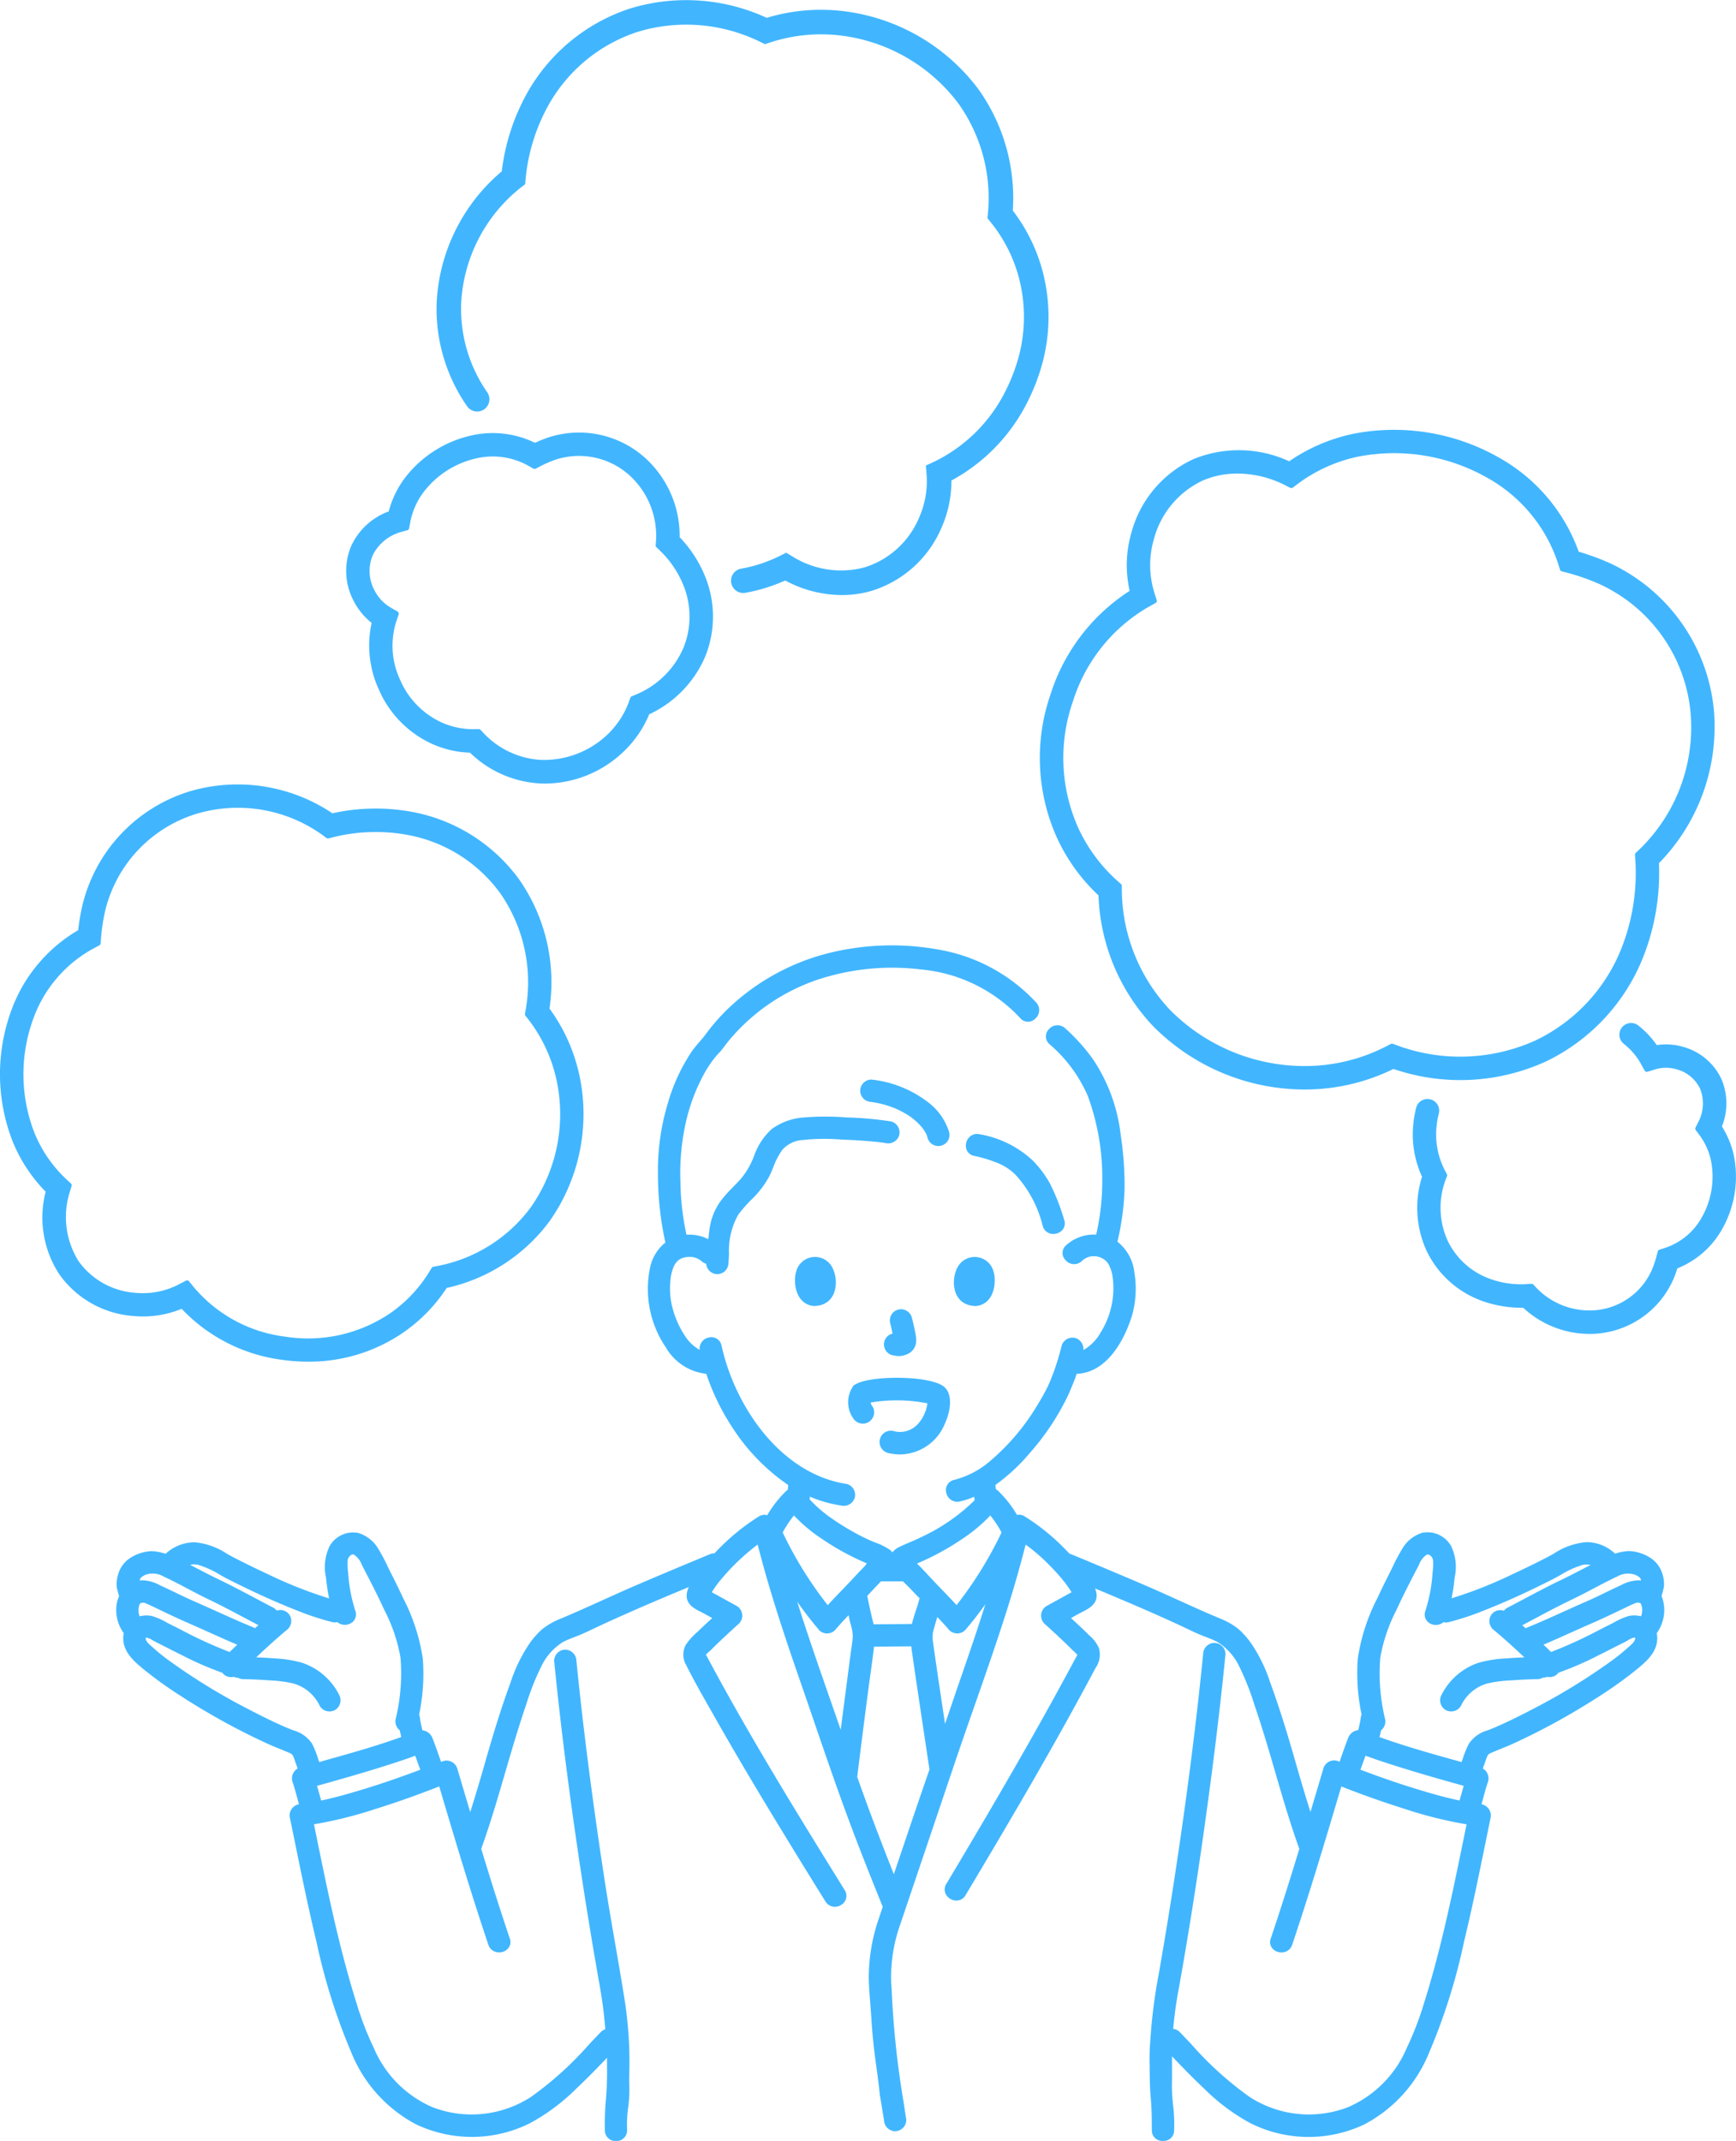 <svg xmlns="http://www.w3.org/2000/svg" width="140.425" height="173.165" viewBox="0 0 140.425 173.165"><g transform="translate(465.541 9.079)"><path d="M-393.589,98.884a.9.9,0,0,0-.325,1.232.889.889,0,0,0,.569.423c.053.007.106.017.158.026a2.468,2.468,0,0,0,.324.042h.007a1.654,1.654,0,0,0,.742-.175,1.156,1.156,0,0,0,.648-.774,1.771,1.771,0,0,0-.006-.757c-.072-.429-.172-.88-.314-1.421a.906.906,0,0,0-1.11-.63.9.9,0,0,0-.546.424.9.9,0,0,0-.089.674l0,.014c.074.269.133.549.188.833a.844.844,0,0,0-.243.085Z" fill="#41b6ff"/><path d="M-401.141,93.78c-.244.794-.086,2.619,1.418,2.775,1.987-.012,2.093-2.219,1.424-3.257A1.573,1.573,0,0,0-401.141,93.78Z" fill="#41b6ff"/><path d="M-388.012,93.3c-.668,1.038-.562,3.245,1.424,3.257,1.505-.156,1.663-1.981,1.418-2.775A1.573,1.573,0,0,0-388.012,93.3Z" fill="#41b6ff"/><path d="M-383.291,86.055l0,0a9.5,9.5,0,0,1,2.1,4.041.864.864,0,0,0,.642.608.929.929,0,0,0,.216.024.975.975,0,0,0,.709-.3.818.818,0,0,0,.171-.82,17.1,17.1,0,0,0-1.145-2.931,8.329,8.329,0,0,0-1.411-1.894,8.351,8.351,0,0,0-4.284-2.118.874.874,0,0,0-.856.251.98.98,0,0,0-.228.937.816.816,0,0,0,.626.558,11.019,11.019,0,0,1,2.1.66A4.245,4.245,0,0,1-383.291,86.055Z" fill="#41b6ff"/><path d="M-392.014,81.168c.062.042.123.084.186.129l.069.051a5.475,5.475,0,0,1,.54.48c.073.073.142.149.211.231.034.038.065.077.128.158a3.665,3.665,0,0,1,.286.473h0a.492.492,0,0,0,.02.048v0l.02.066c.015.047.031.1.044.15a.9.9,0,0,0,.871.663.9.9,0,0,0,.239-.033.9.9,0,0,0,.634-1.1,4.829,4.829,0,0,0-1.825-2.5l0,0a9.053,9.053,0,0,0-4.468-1.744.909.909,0,0,0-.9.908.911.911,0,0,0,.874.9,7.955,7.955,0,0,1,1.961.527l.124.054c.076.034.151.07.227.108.134.067.267.138.4.213S-392.132,81.089-392.014,81.168Z" fill="#41b6ff"/><path d="M-331.106,120.094l-.034-.085a7.433,7.433,0,0,0,.194-.739,2.7,2.7,0,0,0-.141-1.1,2.332,2.332,0,0,0-1-1.273,3.467,3.467,0,0,0-1.689-.522,4.014,4.014,0,0,0-1.121.215,3.33,3.33,0,0,0-2.382-.931,5.711,5.711,0,0,0-2.6.939c-.2.111-.4.221-.593.322-.907.466-1.836.919-2.761,1.347a34.485,34.485,0,0,1-4.891,1.93,13.876,13.876,0,0,0,.229-1.483l.023-.209a3.872,3.872,0,0,0-.293-2.539A2.192,2.192,0,0,0-350.5,114.9a2.849,2.849,0,0,0-1.625,1.314,13.838,13.838,0,0,0-.751,1.413c-.1.2-.191.4-.29.589-.374.735-.671,1.346-.935,1.922a15.625,15.625,0,0,0-1.606,4.927,16.092,16.092,0,0,0,.305,4.539.85.85,0,0,0-.073.31c-.048.292-.112.6-.2.945a.98.98,0,0,0-.816.642c-.193.491-.368.988-.542,1.486l-.153.431-.2-.078a.909.909,0,0,0-1.108.627q-.519,1.755-1.043,3.508c-.462-1.445-.883-2.891-1.273-4.253-.495-1.726-1.167-3.992-1.979-6.2a12.634,12.634,0,0,0-1.485-3.094,6.6,6.6,0,0,0-1.1-1.255,5.774,5.774,0,0,0-1.481-.843c-1.118-.466-2.242-.975-3.33-1.467-.839-.381-1.679-.761-2.525-1.127-1.856-.8-3.751-1.592-5.583-2.355l-.733-.3-.02-.005a17.786,17.786,0,0,0-3.611-3.006.816.816,0,0,0-.618-.116,9.128,9.128,0,0,0-1.526-1.947.889.889,0,0,0-.192-.139c-.01-.115-.018-.23-.024-.344a15.161,15.161,0,0,0,2.764-2.563,20.2,20.2,0,0,0,3.138-4.742c.048-.108.095-.217.136-.317a1.034,1.034,0,0,0,.04-.1l.05-.112,0-.005.117-.275c.063-.153.124-.307.182-.46.048-.126.089-.253.131-.38l.009-.028c2.844-.113,4.134-3.593,4.466-4.676a7.969,7.969,0,0,0,.2-3.54,3.677,3.677,0,0,0-1.365-2.472,21.75,21.75,0,0,0,.573-4.213,27.345,27.345,0,0,0-.311-4.43,13.824,13.824,0,0,0-2.215-6.075,15.253,15.253,0,0,0-2.285-2.552.913.913,0,0,0-1.309.084.821.821,0,0,0,.048,1.209,11.542,11.542,0,0,1,3.094,4.179,19.151,19.151,0,0,1,1.174,6.964,19.076,19.076,0,0,1-.492,4.261,3.358,3.358,0,0,0-2.429.859.819.819,0,0,0-.048,1.207.91.91,0,0,0,1.31.083.155.155,0,0,0,.018-.018,1.355,1.355,0,0,1,.995-.383,1.412,1.412,0,0,1,.995.434l.05.056.031.03-.013-.01c.036.051.069.1.1.149a3.012,3.012,0,0,1,.322,1.015,6.747,6.747,0,0,1-.965,4.486,3.683,3.683,0,0,1-1.4,1.429.92.92,0,0,0-.657-.974.915.915,0,0,0-1.1.615l-.007.025a19.146,19.146,0,0,1-.995,3.013l-.1.218q-.1.216-.215.426c-.176.335-.369.673-.591,1.036a18.134,18.134,0,0,1-3.935,4.666,7.166,7.166,0,0,1-2.855,1.478.834.834,0,0,0-.634,1.037.907.907,0,0,0,1.1.709,7.027,7.027,0,0,0,1.151-.38c.013.084.027.167.041.25l0,.029a15.371,15.371,0,0,1-4.325,2.986c-.3.151-.612.284-.922.415-.278.119-.555.238-.827.369a1.655,1.655,0,0,0-.577.444,1.208,1.208,0,0,0-.242-.229,5.036,5.036,0,0,0-1.122-.556c-.185-.072-.368-.145-.541-.226a19.842,19.842,0,0,1-3.1-1.8,10.339,10.339,0,0,1-1.693-1.481l.008-.064.018-.146a10.284,10.284,0,0,0,2.522.716.93.93,0,0,0,1.105-.633.914.914,0,0,0-.657-1.114c-3.77-.556-7.195-3.623-9.162-8.2a17.418,17.418,0,0,1-.962-3.006.829.829,0,0,0-1.031-.635.91.91,0,0,0-.733,1,3.39,3.39,0,0,1-1.168-1.1,7.722,7.722,0,0,1-.97-2.077,6.213,6.213,0,0,1-.227-2.449,3.62,3.62,0,0,1,.244-1.062,2.249,2.249,0,0,1,.209-.369c.04-.046.083-.092.125-.134a1.043,1.043,0,0,1,.333-.216,1.7,1.7,0,0,1,.485-.11,1.489,1.489,0,0,1,1.132.349.875.875,0,0,0,.365.2.915.915,0,0,0,.9.843.91.91,0,0,0,.9-.886c.019-.238.032-.485.045-.737a5.894,5.894,0,0,1,.76-3.209,11.822,11.822,0,0,1,1.013-1.159,7.593,7.593,0,0,0,1.539-2.03c.092-.2.177-.405.261-.612a6.222,6.222,0,0,1,.712-1.39,2.389,2.389,0,0,1,1.67-.827,16.233,16.233,0,0,1,3.055-.042c.762.029,1.455.068,2.116.12.319.025.637.052.956.087l.31.038c.1.013.189.028.269.042a.929.929,0,0,0,1.106-.634.918.918,0,0,0-.655-1.114,27.746,27.746,0,0,0-3.608-.324,21.866,21.866,0,0,0-3.443,0,5,5,0,0,0-2.6.934,5.243,5.243,0,0,0-1.42,2.141,6.537,6.537,0,0,1-1.04,1.838c-.2.229-.413.447-.626.665-.281.288-.572.585-.83.9a4.959,4.959,0,0,0-1.112,2.492c-.043.291-.078.583-.109.875a3.437,3.437,0,0,0-1.766-.358,21.7,21.7,0,0,1-.489-4.3,18.8,18.8,0,0,1,.413-4.673A15.153,15.153,0,0,1-408.6,77.8a8.848,8.848,0,0,1,.976-1.445c.07-.082.143-.161.215-.239a5.441,5.441,0,0,0,.392-.463c.22-.3.463-.607.722-.9a16.023,16.023,0,0,1,6.818-4.566,19.207,19.207,0,0,1,8.41-.855,12.51,12.51,0,0,1,8.056,3.942.82.82,0,0,0,1.207.048.911.911,0,0,0,.083-1.312,13.988,13.988,0,0,0-7.977-4.295,21.107,21.107,0,0,0-9.282.42,18.2,18.2,0,0,0-7.814,4.512,16.639,16.639,0,0,0-1.651,1.913c-.163.222-.343.431-.523.64a9.227,9.227,0,0,0-.651.817,15,15,0,0,0-1.9,4.135,18.813,18.813,0,0,0-.8,5.733,25.73,25.73,0,0,0,.6,5.537,3.514,3.514,0,0,0-1.232,2,8.422,8.422,0,0,0,1.265,6.475,4.323,4.323,0,0,0,3.275,2.144,18.706,18.706,0,0,0,2.108,4.338,16.443,16.443,0,0,0,4.515,4.654c0,.112-.012.223-.02.333l0,.041a.924.924,0,0,0-.133.106,9.119,9.119,0,0,0-1.538,1.964.833.833,0,0,0-.679.1,17.753,17.753,0,0,0-3.589,2.986,1.014,1.014,0,0,0-.293.037l-.731.305c-1.825.76-3.712,1.546-5.559,2.345-.846.366-1.685.746-2.524,1.126-1.088.492-2.212,1-3.326,1.466a5.774,5.774,0,0,0-1.5.853,6.59,6.59,0,0,0-1.089,1.248,12.572,12.572,0,0,0-1.481,3.085c-.815,2.214-1.487,4.48-1.982,6.206-.39,1.362-.811,2.808-1.273,4.254q-.523-1.753-1.042-3.506a.914.914,0,0,0-1.135-.621l-.18.069-.146-.414c-.176-.5-.352-1.007-.548-1.5a.98.98,0,0,0-.817-.642c-.082-.341-.146-.65-.194-.927a.882.882,0,0,0-.073-.328,16.1,16.1,0,0,0,.3-4.539,15.642,15.642,0,0,0-1.606-4.927c-.269-.585-.566-1.2-.935-1.922-.1-.193-.194-.39-.29-.589a13.951,13.951,0,0,0-.751-1.413,2.85,2.85,0,0,0-1.629-1.315,2.185,2.185,0,0,0-2.32,1.051,3.868,3.868,0,0,0-.3,2.546l.022.21a14.252,14.252,0,0,0,.23,1.484,34.629,34.629,0,0,1-4.891-1.93c-.921-.426-1.85-.879-2.761-1.347-.2-.1-.393-.211-.594-.322a5.712,5.712,0,0,0-2.6-.939,3.479,3.479,0,0,0-2.382.931,4.032,4.032,0,0,0-1.138-.215,3.459,3.459,0,0,0-1.671.521,2.329,2.329,0,0,0-1,1.269,2.694,2.694,0,0,0-.139,1.137c.049.241.117.475.189.712l-.032.082a2.406,2.406,0,0,0-.139.425,3.163,3.163,0,0,0-.045.961,3.271,3.271,0,0,0,.591,1.53c-.271,1.38.837,2.287,1.652,2.955a32.187,32.187,0,0,0,2.952,2.116,55.207,55.207,0,0,0,7.066,3.887c.313.143.632.272.952.4.287.116.573.233.856.359.187.083.254.262.348.548.02.061.04.122.062.182.051.136.1.273.147.409l.032.09a.922.922,0,0,0-.428,1.039c.183.538.332,1.1.477,1.646l.055.205a.918.918,0,0,0-.752.925.927.927,0,0,0,.025.19l.417,2.037c.533,2.608,1.083,5.306,1.721,7.94a48.454,48.454,0,0,0,2.839,9.018,11.372,11.372,0,0,0,5.227,5.781,10.521,10.521,0,0,0,9.225-.1,16.442,16.442,0,0,0,3.771-2.825c.844-.792,1.659-1.637,2.448-2.459,0,.166,0,.378,0,.683v.188a23.746,23.746,0,0,1-.088,2.468,23.562,23.562,0,0,0-.087,2.516.864.864,0,0,0,.9.879h0a.864.864,0,0,0,.9-.879,10.126,10.126,0,0,1,.084-1.833,10.263,10.263,0,0,0,.089-1.9v-.675a32.826,32.826,0,0,0-.445-6.573c-.217-1.352-.45-2.7-.684-4.051-.275-1.593-.56-3.24-.812-4.864-.454-2.928-.878-5.9-1.261-8.82-.429-3.287-.78-6.318-1.072-9.252a.924.924,0,0,0-.9-.9.914.914,0,0,0-.9.923c.529,5.323,1.237,10.892,2.164,17.024.449,2.969.942,5.97,1.463,8.92a37.371,37.371,0,0,1,.512,3.841.844.844,0,0,0-.372.231c-.307.317-.613.64-.919.964a27.607,27.607,0,0,1-4.724,4.275,8.821,8.821,0,0,1-7.965.831,9.055,9.055,0,0,1-4.752-4.8,25.04,25.04,0,0,1-1.379-3.567c-.464-1.468-.9-3.032-1.339-4.783-.719-2.881-1.323-5.841-1.907-8.7l-.211-1.032a33.727,33.727,0,0,0,4.98-1.241c1.667-.519,3.354-1.116,5.152-1.822,1.182,3.989,2.517,8.486,3.975,12.805a.883.883,0,0,0,.674.6.977.977,0,0,0,.917-.293.8.8,0,0,0,.143-.81c-.718-2.126-1.452-4.433-2.312-7.254.734-2.037,1.349-4.144,1.943-6.183.528-1.81,1.075-3.682,1.7-5.5a20.373,20.373,0,0,1,1.21-3.057,4.712,4.712,0,0,1,1.78-2,8.978,8.978,0,0,1,.908-.388c.128-.049.255-.1.382-.15.39-.158.773-.341,1.142-.517l.313-.149c.875-.41,1.838-.846,2.947-1.331,1.494-.655,3.017-1.3,4.474-1.9a1.573,1.573,0,0,0-.183.753c.035.695.661,1.011,1.164,1.265.086.043.171.086.249.129l.657.363-.011.009c-.4.367-.8.734-1.172,1.1a5.4,5.4,0,0,0-.956,1.054,1.676,1.676,0,0,0,.031,1.637c.639,1.28,1.362,2.546,2.061,3.771l.419.737c1.585,2.791,3.312,5.7,5.6,9.447q1.584,2.594,3.191,5.173a.9.9,0,0,0,1.261.275.844.844,0,0,0,.292-1.2c-3.866-6.229-7.325-11.861-10.5-17.7-.214-.394-.426-.789-.651-1.207a.9.9,0,0,1-.076-.13,1.753,1.753,0,0,1,.246-.239c.059-.051.114-.1.157-.142.753-.757,1.534-1.471,2.279-2.146a.91.91,0,0,0-.013-1.284.959.959,0,0,0-.176-.135l-2.019-1.112c.021-.034.042-.068.064-.1.145-.227.3-.448.458-.653a17.754,17.754,0,0,1,3.189-3.1c1,3.923,2.3,7.756,3.442,11.054.375,1.079.744,2.159,1.115,3.239.956,2.792,1.945,5.678,3,8.488.817,2.179,1.69,4.357,2.508,6.386a.707.707,0,0,0,.056.125l-.31.927a.2.2,0,0,0-.016.041,14.758,14.758,0,0,0-.807,4.805c.014.678.068,1.365.121,2.029.027.345.054.688.076,1.032.122,1.929.253,2.879.4,3.979.094.679.191,1.381.3,2.411l.337,2.034a.92.92,0,0,0,.9.9.915.915,0,0,0,.9-.934l-.217-1.42a73.627,73.627,0,0,1-.967-9.14l-.03-.433a12.632,12.632,0,0,1,.718-4.772l4.428-13.114c.52-1.539,1.056-3.073,1.592-4.606.853-2.439,1.735-4.961,2.533-7.466.6-1.878,1.135-3.747,1.6-5.561a15.03,15.03,0,0,1,1.859,1.6,16.116,16.116,0,0,1,1.3,1.451c.166.215.323.436.467.66.03.045.06.092.089.14l-2.025,1.116a.91.91,0,0,0-.313,1.245.888.888,0,0,0,.14.18c.577.522,1.245,1.132,1.885,1.757.129.125.257.252.4.4a2.649,2.649,0,0,1,.378.366c-.056.122-.125.242-.192.361-.04.069-.079.138-.115.207-.755,1.414-1.55,2.867-2.361,4.32-1.481,2.654-3.137,5.537-5.065,8.812q-1.424,2.42-2.865,4.828a.837.837,0,0,0-.028.855.982.982,0,0,0,.831.493.835.835,0,0,0,.753-.434c4.041-6.759,7.376-12.472,10.516-18.38a1.906,1.906,0,0,0,.286-1.573,2.761,2.761,0,0,0-.778-1.049l-.151-.147c-.436-.437-.9-.86-1.343-1.268l.661-.365c.076-.042.16-.084.246-.128.5-.255,1.129-.572,1.165-1.266a1.446,1.446,0,0,0-.13-.638c1.36.568,2.784,1.169,4.2,1.787,1.109.485,2.072.921,2.947,1.331l.306.146c.372.177.756.361,1.149.52.127.052.255.1.384.151a9.035,9.035,0,0,1,.906.387,4.717,4.717,0,0,1,1.776,1.992,20.485,20.485,0,0,1,1.216,3.072c.626,1.813,1.173,3.685,1.7,5.5.595,2.038,1.209,4.144,1.943,6.18-.867,2.843-1.6,5.149-2.312,7.253a.8.8,0,0,0,.143.811.978.978,0,0,0,.917.293.883.883,0,0,0,.674-.6c1.461-4.331,2.795-8.821,3.975-12.805,1.8.706,3.485,1.3,5.147,1.821a33.826,33.826,0,0,0,4.985,1.242l-.211,1.032c-.584,2.861-1.188,5.821-1.907,8.7-.437,1.753-.876,3.317-1.341,4.786a24.889,24.889,0,0,1-1.376,3.561,9.056,9.056,0,0,1-4.756,4.8,8.816,8.816,0,0,1-7.962-.832,27.577,27.577,0,0,1-4.725-4.276q-.461-.486-.918-.963a.828.828,0,0,0-.536-.262,32.4,32.4,0,0,1,.445-3.218c1.008-5.609,1.9-11.46,2.729-17.888.425-3.3.771-6.31,1.058-9.215a.914.914,0,0,0-.908-.9.912.912,0,0,0-.9.882c-.529,5.336-1.228,10.88-2.138,16.948-.444,2.971-.933,5.978-1.451,8.934a44.24,44.24,0,0,0-.636,4.7l-.055.771a17.606,17.606,0,0,0-.049,1.924c.005,1.629.048,2.144.09,2.642s.084.994.087,2.614a.841.841,0,0,0,.42.753,1,1,0,0,0,.967,0,.84.84,0,0,0,.418-.753l0-.025a13.489,13.489,0,0,0-.088-2.047,13.284,13.284,0,0,1-.084-2.016c0-.721,0-1.331,0-1.887.826.86,1.679,1.749,2.565,2.58a16.43,16.43,0,0,0,3.772,2.826,10.53,10.53,0,0,0,9.223.1,11.374,11.374,0,0,0,5.228-5.781,48.511,48.511,0,0,0,2.839-9.018c.638-2.634,1.188-5.332,1.721-7.94l.416-2.029a1.011,1.011,0,0,0,.026-.2.925.925,0,0,0-.752-.925l.056-.208c.144-.544.293-1.106.48-1.657a.917.917,0,0,0-.432-1.025l.027-.075c.05-.142.1-.283.152-.424.021-.06.042-.121.062-.182.093-.286.161-.465.348-.548.282-.126.569-.243.856-.359.319-.129.638-.259.953-.4a55.447,55.447,0,0,0,7.063-3.885,32.278,32.278,0,0,0,2.954-2.119c.815-.666,1.923-1.574,1.651-2.954a3.245,3.245,0,0,0,.591-1.53,3.084,3.084,0,0,0-.045-.959A2.265,2.265,0,0,0-331.106,120.094Zm-16.112,13.08-.1.272-.346-.1c-2.081-.58-4.23-1.181-6.288-1.923q.068-.271.123-.544a.907.907,0,0,0,.326-.924,15.655,15.655,0,0,1-.384-4.971,13.516,13.516,0,0,1,1.32-3.871c.522-1.146,1.113-2.284,1.684-3.385l.132-.259a1.656,1.656,0,0,1,.6-.786.209.209,0,0,1,.218,0,.613.613,0,0,1,.307.412,4.928,4.928,0,0,1-.035,1.026c-.021.307-.049.615-.089.92a12.845,12.845,0,0,1-.5,2.2.81.81,0,0,0,.4,1,.966.966,0,0,0,1.071-.112.845.845,0,0,0,.412,0,22.408,22.408,0,0,0,2.866-.946c1.7-.667,3.482-1.475,5.449-2.469.247-.124.493-.263.742-.4a7.654,7.654,0,0,1,1.769-.812,1.407,1.407,0,0,1,.658,0q-.3.156-.609.315c-.606.314-1.212.629-1.828.923-.982.471-1.958.989-2.9,1.491-.461.245-.922.49-1.386.731a.8.8,0,0,0-.284.24.908.908,0,0,0-.914.2.91.91,0,0,0,.015,1.29c.8.663,1.637,1.414,2.554,2.284-.48.019-.953.042-1.42.081a9.928,9.928,0,0,0-2.288.356A5.193,5.193,0,0,0-348.931,128a.915.915,0,0,0,.327,1.232.919.919,0,0,0,1.243-.341,3.362,3.362,0,0,1,2.115-1.8,10.139,10.139,0,0,1,1.895-.251c.7-.054,1.439-.09,2.184-.105h.016a.869.869,0,0,0,.414-.117.736.736,0,0,0,.237-.031l.1-.036.012,0a.9.9,0,0,0,.827-.237.432.432,0,0,0,.071-.093,25.982,25.982,0,0,0,3.279-1.426c.385-.191.769-.386,1.153-.581.324-.164.647-.328.972-.49.067-.034.139-.076.215-.119a1.524,1.524,0,0,1,.51-.229c.029,0,.056.007.087.012.023.247-.195.458-.5.723l-.129.114c-.348.314-.722.617-1.176.954a49.859,49.859,0,0,1-6.6,4.044c-1.264.661-2.318,1.163-3.221,1.535-.094.039-.19.076-.284.113a2.7,2.7,0,0,0-1.546,1.1A7.725,7.725,0,0,0-347.218,133.174Zm14.151-14.428a3.108,3.108,0,0,0-1.322.375c-.424.192-.842.395-1.261.6-.517.249-1.035.5-1.56.729-.58.253-1.166.517-1.753.782-.975.44-1.985.9-2.922,1.279a.861.861,0,0,0-.237.118c-.094-.084-.19-.167-.286-.25q.544-.285,1.085-.574c.942-.5,1.915-1.018,2.89-1.485.591-.283,1.18-.592,1.749-.891.6-.317,1.227-.644,1.885-.96a.207.207,0,0,0,.044-.015,1.734,1.734,0,0,1,1.338-.2l.01,0a1.349,1.349,0,0,1,.5.261c.03.039.055.082.063.089s.023.066.045.123l.01.028A1.989,1.989,0,0,0-333.067,118.746Zm-1.965,3.432c-.288.143-.575.289-.862.435l-.3.154a35.947,35.947,0,0,1-3.883,1.773c-.2-.2-.406-.4-.611-.592.777-.33,1.548-.676,2.319-1.022.515-.231,1.03-.462,1.547-.688.9-.393,1.778-.811,2.523-1.168l.17-.082c.289-.139.579-.28.875-.4a.489.489,0,0,1,.392,0,.316.316,0,0,0,.043.036,1.549,1.549,0,0,1,.086.254,1.361,1.361,0,0,1-.066.775,2.229,2.229,0,0,0-.98-.028A5.475,5.475,0,0,0-335.032,122.178ZM-351.5,135.454c-1.219-.383-2.493-.827-3.994-1.392l.409-1.133q.669.247,1.348.471c2.073.685,4.144,1.285,6.594,1.965-.112.4-.225.791-.335,1.188C-348.837,136.268-350.211,135.857-351.5,135.454Zm-38.479-12.865c.079-.284.164-.567.249-.849l.009-.03c.325.341.656.695.974,1.071a.916.916,0,0,0,1.289-.018c.556-.652,1.1-1.351,1.626-2.09-.67,2.124-1.358,4.133-1.909,5.72-.335.964-.664,1.931-.994,2.9l-.363,1.062-.473-3.166q-.184-1.243-.365-2.485l-.149-1.077c-.007-.055-.015-.111-.019-.158A2.5,2.5,0,0,1-389.977,122.589Zm.716-3c-.335-.348-.67-.7-1-1.051-.367-.4-.728-.783-1.1-1.153.072-.03.144-.06.215-.092.412-.179.825-.374,1.226-.58a20.33,20.33,0,0,0,2.142-1.268,12.86,12.86,0,0,0,2.344-1.947,8.79,8.79,0,0,1,.911,1.375,31.374,31.374,0,0,1-3.642,5.878C-388.521,120.358-388.892,119.973-389.261,119.588Zm-6.273-2.05c-.321.329-.64.66-.952,1-.332.358-.671.711-1.01,1.063-.366.381-.732.762-1.09,1.151a31.467,31.467,0,0,1-3.642-5.879,8.894,8.894,0,0,1,.911-1.376,12.854,12.854,0,0,0,2.343,1.947,20.514,20.514,0,0,0,2.143,1.268c.379.195.771.382,1.166.556l.241.1A.906.906,0,0,0-395.534,117.538Zm-3.785,5.18a.244.244,0,0,0,.044.061.914.914,0,0,0,1.276,0l.014-.015c.355-.421.726-.82,1.086-1.2.041.2.085.4.135.614a3.981,3.981,0,0,1,.208,1.122c-.02.291-.063.582-.105.873-.019.131-.039.261-.056.391l-.254,1.94q-.256,1.956-.51,3.913l-.052.412q-.365-1.05-.731-2.1c-.877-2.515-1.785-5.116-2.61-7.694-.059-.185-.116-.37-.173-.555C-400.487,121.281-399.907,122.032-399.319,122.718Zm7.6-3.109c.157.171.319.337.48.5l.088.09a.629.629,0,0,0-.034.1c-.075.3-.174.6-.274.906-.114.349-.23.708-.317,1.071-.506,0-1.011.007-1.518.012-.526,0-1.052.01-1.578.012a2.511,2.511,0,0,0-.067-.269c-.145-.589-.288-1.236-.447-2.029l.339-.363c.256-.274.51-.547.773-.814l1.771,0,.192.187C-392.113,119.21-391.911,119.407-391.724,119.609Zm-4.462,14.892c.285-2.334.587-4.665.892-7,.052-.4.109-.806.166-1.209.1-.716.2-1.454.286-2.186.528,0,1.056-.008,1.584-.012q.714-.007,1.428-.012c.023.205.046.411.081.607.207,1.465.426,2.929.645,4.393l.744,4.96-.621,1.807c-.336.978-.673,1.956-1,2.936l-1.259,3.729c-1.169-2.946-2.117-5.465-2.967-7.881A.508.508,0,0,0-396.186,134.5Zm-39.356.953c-1.288.4-2.663.815-4.022,1.1-.11-.4-.223-.792-.335-1.188,2.451-.681,4.522-1.28,6.594-1.965q.678-.223,1.348-.471l.409,1.133C-433.049,134.627-434.323,135.071-435.542,135.454Zm-18.9-16.795.2.065c.01-.027.032-.083.03-.084l.052-.1a1.329,1.329,0,0,1,.532-.291,1.75,1.75,0,0,1,1.345.2c.649.3,1.3.643,1.922.972.569.3,1.158.608,1.749.891.974.467,1.946.984,2.887,1.484q.543.29,1.087.575c-.1.083-.191.166-.285.25a.755.755,0,0,0-.219-.111c-.956-.391-1.965-.846-2.941-1.287-.587-.264-1.172-.528-1.752-.781-.525-.23-1.043-.48-1.56-.729-.419-.2-.838-.4-1.247-.589a3.122,3.122,0,0,0-1.338-.383h-.074a1.973,1.973,0,0,0-.2.011l.01-.029-.2-.068Zm.132,2.223a1.781,1.781,0,0,1,.089-.26l0,0a.474.474,0,0,1,.43-.035c.3.124.59.266.881.406l.163.079c.789.378,1.64.781,2.524,1.168.517.226,1.032.457,1.547.688.771.346,1.542.692,2.319,1.022-.2.2-.409.392-.612.592a36,36,0,0,1-3.882-1.773l-.3-.154c-.287-.146-.574-.292-.847-.427a5.525,5.525,0,0,0-1.284-.564,1.955,1.955,0,0,0-.4-.039,2.4,2.4,0,0,0-.567.07A1.365,1.365,0,0,1-454.307,120.882Zm.6,2.495a1.411,1.411,0,0,1,.538.227c.076.044.148.086.216.12.325.162.649.327.973.491.383.2.767.389,1.147.578a26.054,26.054,0,0,0,3.283,1.428.523.523,0,0,0,.071.093.89.89,0,0,0,.828.236l.012,0c.033.013.065.025.1.037a.661.661,0,0,0,.233.03.868.868,0,0,0,.413.117h.015c.747.015,1.481.051,2.194.105a10.176,10.176,0,0,1,1.877.248,3.385,3.385,0,0,1,2.135,1.821.916.916,0,0,0,1.237.32.912.912,0,0,0,.328-1.221,5.206,5.206,0,0,0-3.01-2.6,9.845,9.845,0,0,0-2.267-.352c-.475-.04-.95-.063-1.43-.082.927-.88,1.748-1.614,2.569-2.3a.91.91,0,0,0,0-1.28.9.9,0,0,0-.91-.2.813.813,0,0,0-.285-.24c-.462-.24-.921-.485-1.381-.729-.945-.5-1.922-1.022-2.9-1.493-.616-.294-1.222-.609-1.828-.923q-.3-.159-.61-.315a1.4,1.4,0,0,1,.656,0,7.644,7.644,0,0,1,1.773.812c.248.141.494.28.74.4,1.967.993,3.749,1.8,5.447,2.468a22.274,22.274,0,0,0,2.871.947.837.837,0,0,0,.41,0,.968.968,0,0,0,1.071.111.81.81,0,0,0,.4-1,12.935,12.935,0,0,1-.5-2.195c-.04-.306-.068-.613-.091-.937a4.876,4.876,0,0,1-.035-.992.616.616,0,0,1,.309-.43.214.214,0,0,1,.217,0,1.652,1.652,0,0,1,.605.786l.131.259c.572,1.1,1.162,2.239,1.7,3.413a13.423,13.423,0,0,1,1.308,3.843,15.672,15.672,0,0,1-.382,4.962.911.911,0,0,0,.324.933q.055.273.123.544c-2.059.743-4.21,1.344-6.293,1.925l-.342.1-.092-.261a7.84,7.84,0,0,0-.491-1.231,2.7,2.7,0,0,0-1.539-1.083c-.1-.037-.19-.074-.284-.113-.913-.376-1.937-.864-3.224-1.536a49.864,49.864,0,0,1-6.6-4.042c-.457-.34-.831-.643-1.177-.955l-.129-.113c-.308-.267-.528-.48-.5-.724Z" fill="#41b6ff"/><path d="M-393.28,106.665a.908.908,0,0,0-.691.119.912.912,0,0,0-.4.572.918.918,0,0,0,.691,1.095,4.464,4.464,0,0,0,.967.111,3.965,3.965,0,0,0,3.6-2.484c.5-1.1.659-2.459-.118-3.032-1.191-.878-5.756-.881-7.039-.193l-.173.093a.21.21,0,0,0-.083.079l-.1.17a2.27,2.27,0,0,0,.162,2.529.907.907,0,0,0,.612.339.9.9,0,0,0,.674-.192.91.91,0,0,0,.34-.612.91.91,0,0,0-.192-.674.341.341,0,0,1-.075-.222,12.685,12.685,0,0,1,4.58.065,3.1,3.1,0,0,1-.762,1.666A1.959,1.959,0,0,1-393.28,106.665Z" fill="#41b6ff"/><path d="M-325.284,84.416a7.3,7.3,0,0,0-.972-2.383,5,5,0,0,0-.03-3.811,4.816,4.816,0,0,0-3.153-2.64,4.928,4.928,0,0,0-2.085-.13,7.387,7.387,0,0,0-1.491-1.582.947.947,0,0,0-1.329.154.946.946,0,0,0,.155,1.329,5.394,5.394,0,0,1,1.388,1.628l.29.526a.21.21,0,0,0,.249.1l.574-.179a3.024,3.024,0,0,1,1.735-.025,2.939,2.939,0,0,1,1.938,1.588,3.229,3.229,0,0,1-.164,2.712l-.209.408a.215.215,0,0,0,.02.225l.276.367a5.334,5.334,0,0,1,.955,2.1,6.69,6.69,0,0,1-.761,4.611,5.308,5.308,0,0,1-3.025,2.464l-.384.123a.213.213,0,0,0-.14.148l-.1.39a7.746,7.746,0,0,1-.43,1.219,5.761,5.761,0,0,1-.671,1.079,5.5,5.5,0,0,1-3.8,2.056,5.946,5.946,0,0,1-4.814-1.809l-.238-.256a.2.2,0,0,0-.17-.068l-.349.024a7.364,7.364,0,0,1-3.18-.494,6.072,6.072,0,0,1-3.238-3.011,6.463,6.463,0,0,1-.17-4.927l.11-.3a.213.213,0,0,0-.011-.171l-.15-.286a6.249,6.249,0,0,1-.714-2.882,6.9,6.9,0,0,1,.216-1.718.941.941,0,0,0-.1-.718.944.944,0,0,0-.579-.434.933.933,0,0,0-.717.1.941.941,0,0,0-.435.58,8.9,8.9,0,0,0-.275,2.189,8.19,8.19,0,0,0,.748,3.387,8.371,8.371,0,0,0,.372,6,7.972,7.972,0,0,0,4.248,3.956,9.464,9.464,0,0,0,3.564.641,7.876,7.876,0,0,0,5.384,2.116c.223,0,.447-.009.669-.029a7.4,7.4,0,0,0,5.12-2.768,7.637,7.637,0,0,0,.9-1.453,9.61,9.61,0,0,0,.4-1.05,7.227,7.227,0,0,0,3.611-3.161A8.606,8.606,0,0,0-325.284,84.416Z" fill="#41b6ff"/><path d="M-376.684,63.344a16.213,16.213,0,0,0,4.4,10.559,17.259,17.259,0,0,0,12.35,5.142h0a16.264,16.264,0,0,0,7.11-1.663,16.674,16.674,0,0,0,12.337-.607,15.845,15.845,0,0,0,7.866-8.447,18.567,18.567,0,0,0,1.273-7.589A15.768,15.768,0,0,0-326.9,48.411a14.636,14.636,0,0,0-5.473-10.126,15.147,15.147,0,0,0-2.865-1.778,19.28,19.28,0,0,0-2.6-.959,14.23,14.23,0,0,0-6.425-7.6A17.155,17.155,0,0,0-356.1,26.014a14.363,14.363,0,0,0-5.159,2.218,9.7,9.7,0,0,0-7.77-.164,9.173,9.173,0,0,0-5.013,6.013,9.366,9.366,0,0,0-.12,4.63,15.531,15.531,0,0,0-6.387,8.327,15.745,15.745,0,0,0,.462,11.551A14.916,14.916,0,0,0-376.684,63.344Zm4.606-23.641a.212.212,0,0,0,.1-.25l-.18-.574a7.463,7.463,0,0,1-.062-4.285,7.3,7.3,0,0,1,3.96-4.8,6.962,6.962,0,0,1,2.813-.567,8.5,8.5,0,0,1,3.854.939l.409.209a.211.211,0,0,0,.225-.019l.367-.276a12.423,12.423,0,0,1,4.88-2.218,15.255,15.255,0,0,1,10.519,1.728,12.323,12.323,0,0,1,5.719,7.02l.123.384a.214.214,0,0,0,.148.141l.39.1a17.668,17.668,0,0,1,2.773.982,13.275,13.275,0,0,1,2.49,1.547,12.729,12.729,0,0,1,4.76,8.809,13.729,13.729,0,0,1-4.172,11.085l-.256.238a.211.211,0,0,0-.068.17l.024.349a16.639,16.639,0,0,1-1.119,7.209,13.951,13.951,0,0,1-6.922,7.437,14.765,14.765,0,0,1-11.267.4l-.3-.111a.2.2,0,0,0-.171.011l-.287.151a14.365,14.365,0,0,1-6.617,1.635,15.325,15.325,0,0,1-10.962-4.55,14.3,14.3,0,0,1-3.89-9.693l0-.326a.214.214,0,0,0-.071-.156l-.244-.217a13.057,13.057,0,0,1-3.245-4.4,13.865,13.865,0,0,1-.39-10.169,13.458,13.458,0,0,1,6.149-7.647Z" fill="#41b6ff"/><path d="M-450.848,96.782a13.575,13.575,0,0,0,8.077,4.121,14.982,14.982,0,0,0,2.138.155,13.431,13.431,0,0,0,7.7-2.348,13.015,13.015,0,0,0,3.524-3.615,14.145,14.145,0,0,0,8.324-5.4A15.038,15.038,0,0,0-418.592,78.3a14.2,14.2,0,0,0-2.5-5.8,14.547,14.547,0,0,0-2.446-10.435,13.825,13.825,0,0,0-8.47-5.437,16.176,16.176,0,0,0-6.645.075,13.766,13.766,0,0,0-11.225-1.866,12.764,12.764,0,0,0-7.843,6.275,13.143,13.143,0,0,0-1.082,2.737,16.7,16.7,0,0,0-.412,2.307,12.425,12.425,0,0,0-5.473,6.667,14.954,14.954,0,0,0,.182,10.451,12.534,12.534,0,0,0,2.657,4.035,8.389,8.389,0,0,0,1.093,6.663,8.049,8.049,0,0,0,5.975,3.39A8.191,8.191,0,0,0-450.848,96.782Zm-9.037-9.486.133-.44a.212.212,0,0,0-.059-.217l-.337-.311a10.6,10.6,0,0,1-2.6-3.762,13.048,13.048,0,0,1-.147-9.116,10.516,10.516,0,0,1,5.025-5.871l.355-.189a.212.212,0,0,0,.112-.171l.032-.4a15.056,15.056,0,0,1,.4-2.485,11.312,11.312,0,0,1,.922-2.328,10.862,10.862,0,0,1,6.675-5.339,11.73,11.73,0,0,1,9.952,1.819l.28.21a.208.208,0,0,0,.18.036l.339-.086a14.247,14.247,0,0,1,6.244-.157,11.926,11.926,0,0,1,7.308,4.688,12.629,12.629,0,0,1,2.051,9.419l-.055.318a.213.213,0,0,0,.042.167l.2.255a12.267,12.267,0,0,1,2.382,5.308,13.107,13.107,0,0,1-2.155,9.928,12.23,12.23,0,0,1-7.561,4.749l-.32.06a.216.216,0,0,0-.142.1l-.169.278a11.166,11.166,0,0,1-3.207,3.4A11.847,11.847,0,0,1-442.5,99.03a11.5,11.5,0,0,1-7.365-4l-.378-.466a.211.211,0,0,0-.165-.079.216.216,0,0,0-.1.024l-.532.279a6.317,6.317,0,0,1-3.561.7,6.168,6.168,0,0,1-4.592-2.571A6.723,6.723,0,0,1-459.885,87.3Z" fill="#41b6ff"/><path d="M-435.479,41.3a8.548,8.548,0,0,0,.58,5.389,8.571,8.571,0,0,0,4.439,4.459,8.134,8.134,0,0,0,2.936.652,8.823,8.823,0,0,0,5.511,2.479c.193.014.387.02.58.02A9.233,9.233,0,0,0-415.19,51.8a8.867,8.867,0,0,0,2.166-3.106,9.066,9.066,0,0,0,4.541-4.7,8.627,8.627,0,0,0,.045-6.282,10.049,10.049,0,0,0-2.125-3.342,8.52,8.52,0,0,0-2.765-6.387,8.009,8.009,0,0,0-5.949-2.055,8.327,8.327,0,0,0-1.815.344,10.786,10.786,0,0,0-1.173.465,7.8,7.8,0,0,0-5.195-.582,9.313,9.313,0,0,0-5.438,3.571,7.876,7.876,0,0,0-1.2,2.56,5.374,5.374,0,0,0-3.041,2.811,5.179,5.179,0,0,0,.2,4.417A5.3,5.3,0,0,0-435.479,41.3Zm.077-5.443a3.618,3.618,0,0,1,2.362-1.922l.442-.122a.216.216,0,0,0,.153-.166l.084-.453a5.919,5.919,0,0,1,1-2.358A7.4,7.4,0,0,1-427.032,28a5.9,5.9,0,0,1,4.285.624l.35.2a.209.209,0,0,0,.2,0l.357-.187a8.5,8.5,0,0,1,1.315-.561,6.286,6.286,0,0,1,1.384-.262,6.109,6.109,0,0,1,4.534,1.567,6.608,6.608,0,0,1,2.131,5.286l-.028.349a.211.211,0,0,0,.065.171l.254.242a8.106,8.106,0,0,1,1.975,2.957,6.732,6.732,0,0,1-.033,4.9,7.148,7.148,0,0,1-3.89,3.827l-.3.124a.212.212,0,0,0-.118.124l-.11.3a6.937,6.937,0,0,1-1.817,2.742,7.441,7.441,0,0,1-5.407,1.976,6.911,6.911,0,0,1-4.554-2.18l-.222-.237a.212.212,0,0,0-.155-.068h0l-.325.005a6.251,6.251,0,0,1-2.581-.5,6.694,6.694,0,0,1-3.452-3.489,6.485,6.485,0,0,1-.315-4.713l.193-.569a.214.214,0,0,0-.1-.252l-.521-.3a3.392,3.392,0,0,1-1.337-1.416A3.3,3.3,0,0,1-435.4,35.853Z" fill="#41b6ff"/><path d="M-397.447,39.052a9.743,9.743,0,0,1-4.58-1.179,13.565,13.565,0,0,1-3.215.995.991.991,0,0,1-1.15-.8.99.99,0,0,1,.8-1.15,11.59,11.59,0,0,0,3.158-1.047l.489-.246.469.283a7.41,7.41,0,0,0,5.883.9,7.063,7.063,0,0,0,4.427-4.088,7.217,7.217,0,0,0,.573-3.452l-.056-.691.63-.29a12.592,12.592,0,0,0,5.922-5.961,13.9,13.9,0,0,0,.75-1.855,12.452,12.452,0,0,0,.12-7.458,12.051,12.051,0,0,0-2.183-4.127l-.255-.314.038-.4a13.148,13.148,0,0,0-2.41-8.906,14.022,14.022,0,0,0-9.4-5.459,13.2,13.2,0,0,0-5.843.561l-.383.127-.363-.177a13.549,13.549,0,0,0-9.947-.816,12.818,12.818,0,0,0-7.207,5.935,15.154,15.154,0,0,0-1.843,5.955l-.041.432-.344.264a12.76,12.76,0,0,0-4.829,9.369,11.806,11.806,0,0,0,2.108,7.192.992.992,0,0,1-.249,1.381.994.994,0,0,1-1.381-.249,13.8,13.8,0,0,1-2.46-8.41,14.834,14.834,0,0,1,5.265-10.589,17.167,17.167,0,0,1,2.042-6.315,14.823,14.823,0,0,1,8.328-6.854,15.538,15.538,0,0,1,11.063.75,15.164,15.164,0,0,1,6.344-.523A16.046,16.046,0,0,1-386.424-1.9a15.141,15.141,0,0,1,2.808,9.853,13.977,13.977,0,0,1,2.292,4.485,14.426,14.426,0,0,1-.132,8.639,15.855,15.855,0,0,1-.857,2.12,14.7,14.7,0,0,1-6.27,6.593,9.177,9.177,0,0,1-.758,3.714,9.034,9.034,0,0,1-5.688,5.205A8.555,8.555,0,0,1-397.447,39.052Z" fill="#41b6ff"/><path d="M-405.791,36.7" fill="#41b6ff"/></g></svg>